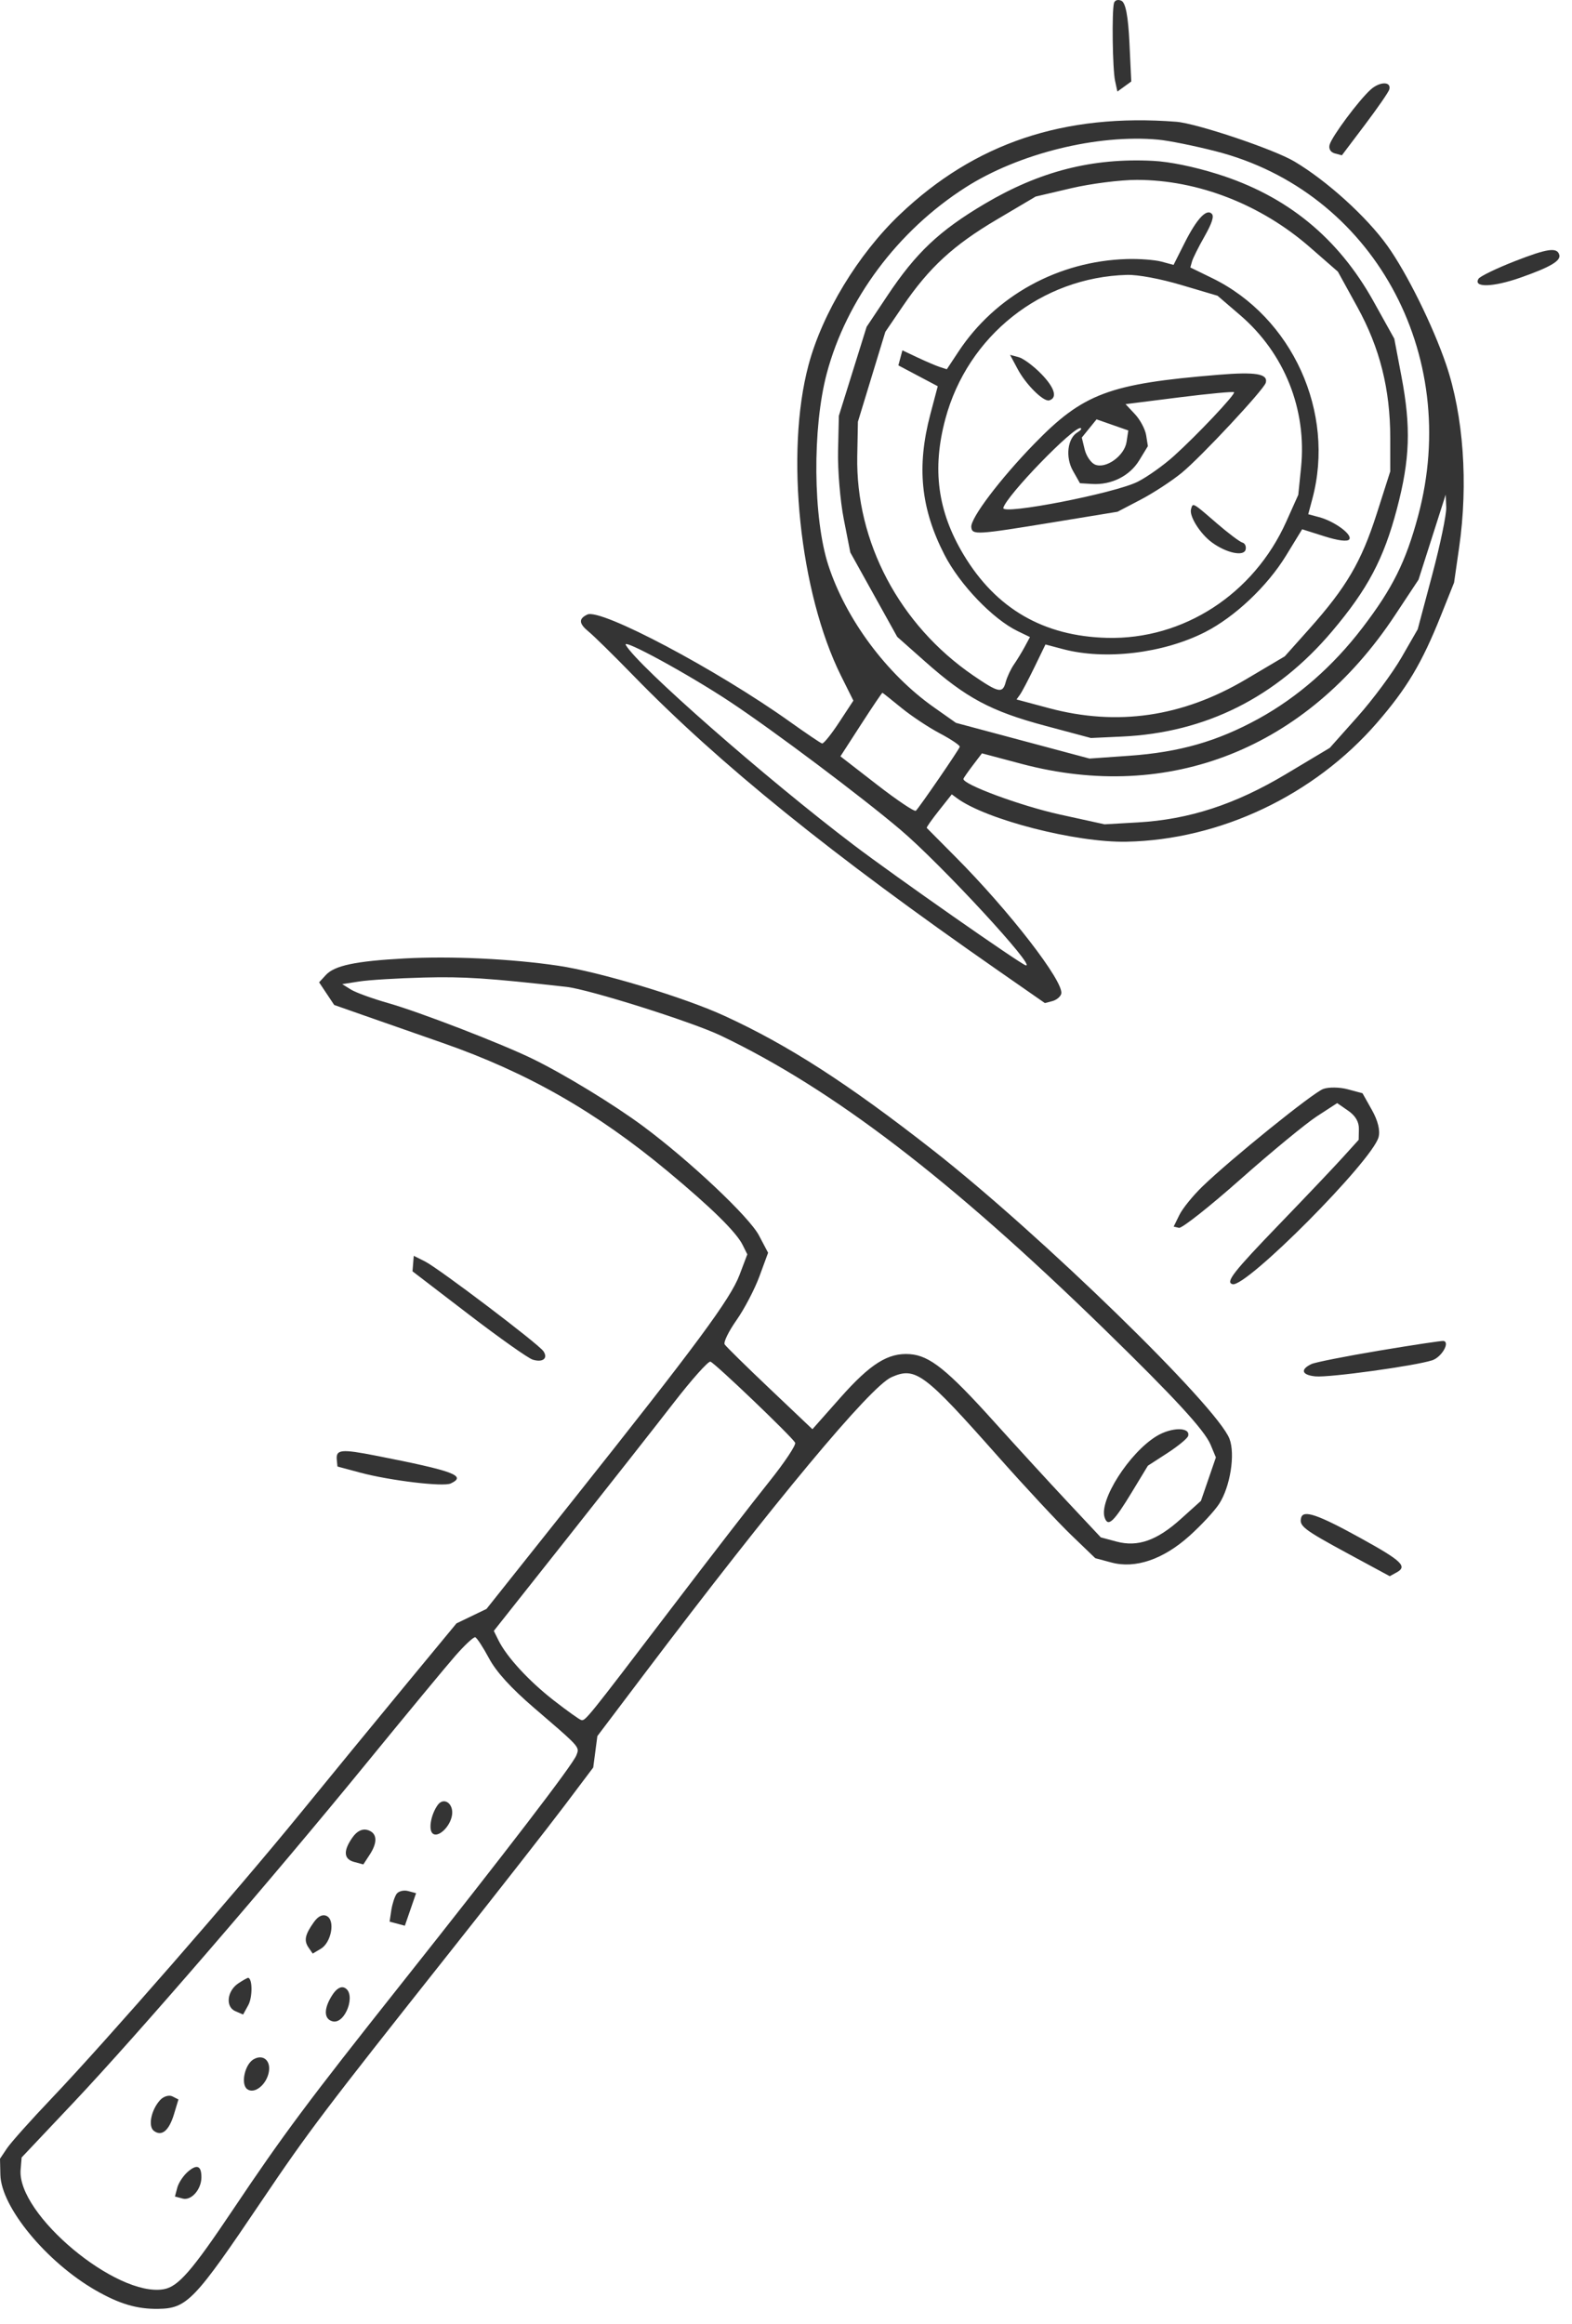 <?xml version="1.0" encoding="UTF-8"?> <svg xmlns="http://www.w3.org/2000/svg" width="67" height="99" viewBox="0 0 67 99" fill="none"><path d="M47.479 0.13C47.383 0.488 47.417 2.938 47.525 3.441L47.624 3.9L48.216 3.471L48.137 1.816C48.083 0.689 47.975 0.12 47.798 0.034C47.655 -0.037 47.511 0.007 47.479 0.13Z" fill="#343434"></path><path d="M58.411 3.823C57.9 4.288 56.77 5.807 56.67 6.164C56.621 6.337 56.709 6.486 56.89 6.535L57.192 6.616L58.175 5.314C58.716 4.598 59.183 3.922 59.213 3.811C59.307 3.46 58.801 3.467 58.411 3.823Z" fill="#343434"></path><path fill-rule="evenodd" clip-rule="evenodd" d="M38.35 9.139C41.549 6.093 45.349 4.818 50.131 5.187C51.004 5.254 54.292 6.358 55.167 6.878C56.559 7.704 58.254 9.241 59.136 10.476C59.963 11.633 61.072 13.875 61.633 15.522C62.375 17.701 62.582 20.599 62.19 23.317L61.974 24.818L61.411 26.226C60.601 28.252 59.964 29.32 58.685 30.794C56.01 33.878 51.999 35.779 48.006 35.856C45.846 35.897 42.027 34.916 40.786 34.001L40.566 33.838L40.015 34.533C39.712 34.915 39.48 35.246 39.499 35.268C39.518 35.29 40.059 35.835 40.701 36.479C43.019 38.804 45.364 41.836 45.231 42.335C45.197 42.46 45.027 42.6 44.852 42.646L44.534 42.73L42.539 41.342C35.421 36.392 30.664 32.548 26.994 28.779C26.167 27.93 25.314 27.092 25.098 26.915C24.668 26.565 24.65 26.359 25.034 26.178C25.608 25.907 30.558 28.528 33.685 30.759C34.364 31.243 34.972 31.654 35.037 31.671C35.101 31.688 35.427 31.285 35.762 30.774L36.372 29.846L35.847 28.793C34.08 25.247 33.457 19.292 34.461 15.545C35.053 13.337 36.575 10.828 38.35 9.139ZM41.153 7.983C43.412 6.54 46.761 5.71 49.363 5.949C49.806 5.989 50.909 6.211 51.814 6.443C58.48 8.144 62.309 15.046 60.439 21.986C59.914 23.936 59.349 25.069 58.066 26.745C56.812 28.384 55.302 29.705 53.634 30.62C51.878 31.583 50.268 32.044 48.122 32.195L46.435 32.314L40.744 30.793L39.795 30.124C37.789 28.71 36.054 26.376 35.306 24.084C34.651 22.078 34.618 18.234 35.237 15.91C36.075 12.759 38.262 9.829 41.153 7.983ZM41.966 8.684C44.313 7.294 46.559 6.721 49.137 6.852C49.853 6.888 50.88 7.098 51.887 7.413C54.842 8.338 57.027 10.119 58.541 12.838L59.426 14.428L59.729 16.023C60.142 18.195 60.096 19.558 59.539 21.672C58.977 23.807 58.293 25.098 56.771 26.897C54.394 29.707 51.382 31.214 47.814 31.377L46.495 31.438L44.544 30.916C42.236 30.299 41.179 29.734 39.437 28.189L38.24 27.128L36.241 23.533L35.964 22.123C35.811 21.347 35.701 20.038 35.719 19.212L35.753 17.712L36.936 13.923L37.819 12.599C39.042 10.764 40.033 9.828 41.966 8.684ZM45.656 8.018C46.49 7.823 47.747 7.663 48.45 7.663C51.056 7.664 53.739 8.707 55.831 10.533L57.022 11.572L57.851 13.078C58.812 14.823 59.253 16.579 59.254 18.664L59.254 20.081L58.677 21.886C58.02 23.936 57.386 25.017 55.784 26.811L54.757 27.96L53.094 28.944C50.391 30.542 47.617 30.945 44.699 30.164L43.326 29.796L43.475 29.587C43.558 29.471 43.835 28.945 44.092 28.416L44.559 27.454L45.31 27.653C47.11 28.129 49.582 27.832 51.36 26.927C52.627 26.282 54.009 24.978 54.809 23.673L55.499 22.546L56.447 22.846C57.043 23.035 57.436 23.082 57.509 22.974C57.647 22.77 56.876 22.205 56.222 22.03L55.758 21.906L55.934 21.249C56.922 17.563 55.082 13.514 51.661 11.846L50.733 11.394L50.803 11.142C50.841 11.003 51.08 10.524 51.334 10.078C51.652 9.517 51.75 9.219 51.651 9.112C51.428 8.87 51.01 9.315 50.492 10.343L50.018 11.284L49.501 11.145C49.217 11.069 48.554 11.019 48.03 11.035C45.108 11.122 42.431 12.591 40.856 14.971L40.354 15.73L40.065 15.637C39.906 15.586 39.48 15.405 39.118 15.234L38.461 14.924L38.289 15.565L39.968 16.453L39.652 17.647C39.062 19.879 39.241 21.66 40.253 23.631C40.904 24.9 42.314 26.371 43.37 26.883L43.898 27.138L43.677 27.549C43.555 27.775 43.347 28.116 43.214 28.308C43.081 28.499 42.923 28.837 42.863 29.06C42.732 29.55 42.564 29.516 41.481 28.775C38.339 26.625 36.466 23.085 36.537 19.427L36.565 17.966L37.733 14.137L38.486 13.032C39.602 11.395 40.632 10.447 42.482 9.354L44.141 8.373L45.656 8.018ZM40.291 17.85C41.241 14.303 44.386 11.809 48.035 11.71C48.502 11.698 49.451 11.874 50.358 12.144L51.892 12.598L52.85 13.42C54.745 15.045 55.703 17.438 55.452 19.916L55.334 21.078L54.821 22.223C53.434 25.311 50.436 27.254 47.187 27.172C44.475 27.103 42.45 25.93 41.068 23.627C39.962 21.783 39.719 19.983 40.291 17.85ZM44.074 18.913C46.166 16.76 47.263 16.348 51.923 15.966C53.52 15.834 54.05 15.923 53.949 16.304C53.87 16.595 51.192 19.465 50.367 20.141C49.944 20.488 49.154 21.003 48.614 21.286L47.63 21.8L44.925 22.243C41.594 22.788 41.431 22.798 41.397 22.451C41.361 22.075 42.625 20.403 44.074 18.913ZM47.972 17.216L50.262 16.927C51.521 16.769 52.572 16.671 52.597 16.709C52.658 16.802 51.025 18.531 50.03 19.428C49.594 19.821 48.903 20.312 48.495 20.519C47.524 21.012 42.676 21.955 42.762 21.635C42.904 21.104 45.76 18.158 46.056 18.237C46.12 18.254 46.061 18.335 45.925 18.416C45.498 18.668 45.401 19.47 45.725 20.047L46.029 20.585L46.546 20.616C47.37 20.666 48.151 20.275 48.555 19.61L48.924 19.005L48.85 18.54C48.809 18.284 48.595 17.881 48.374 17.645L47.972 17.216ZM44.722 17.055C44.481 17.13 43.73 16.389 43.376 15.726L43.049 15.116L43.416 15.214C43.618 15.269 44.056 15.594 44.388 15.937C44.951 16.518 45.078 16.945 44.722 17.055ZM60.459 24.693L61.616 21.071L61.64 21.611C61.653 21.909 61.385 23.2 61.044 24.48L60.424 26.807L59.733 28.007C59.353 28.666 58.51 29.803 57.859 30.532L56.676 31.859L54.801 32.98C52.646 34.268 50.68 34.909 48.494 35.034L47.078 35.115L45.181 34.699C43.508 34.332 41.002 33.405 41.063 33.175C41.074 33.135 41.256 32.874 41.467 32.596L41.851 32.091L43.536 32.539C49.836 34.212 55.694 31.887 59.445 26.224L60.459 24.693ZM46.107 18.64L46.736 17.864L48.089 18.337L48.015 18.825C47.925 19.421 47.129 19.989 46.667 19.789C46.495 19.714 46.298 19.425 46.23 19.147L46.107 18.64ZM51.657 23.11C51.156 22.744 50.681 21.993 50.762 21.694L50.766 21.677C50.787 21.599 50.802 21.543 50.836 21.524C50.919 21.478 51.116 21.648 51.793 22.233L51.851 22.284C52.345 22.71 52.84 23.083 52.952 23.113C53.063 23.143 53.125 23.279 53.088 23.417C53.008 23.715 52.267 23.556 51.657 23.11ZM35.82 32.219L36.698 30.861C37.181 30.113 37.591 29.506 37.61 29.511C37.628 29.516 37.989 29.803 38.411 30.148C38.834 30.494 39.574 30.986 40.057 31.241C40.54 31.496 40.922 31.754 40.906 31.813C40.873 31.937 39.187 34.391 39.035 34.537C38.98 34.59 38.234 34.09 37.378 33.426L35.82 32.219ZM36.387 35.997C32.644 33.16 27.189 28.376 26.672 27.476C26.494 27.167 29.366 28.734 31.144 29.915C33.01 31.155 36.709 33.932 38.376 35.344C40.099 36.803 44.214 41.255 43.717 41.122C43.479 41.058 38.133 37.321 36.387 35.997ZM51.243 50.548C52.445 49.384 55.944 46.559 56.393 46.39C56.623 46.303 57.094 46.309 57.441 46.402L58.071 46.571L58.472 47.284C58.729 47.74 58.831 48.157 58.755 48.443C58.484 49.452 53.11 54.86 52.531 54.705C52.221 54.621 52.559 54.189 54.542 52.134C55.666 50.97 56.883 49.688 57.246 49.286L57.908 48.555L57.917 48.096C57.924 47.79 57.771 47.529 57.459 47.314L56.992 46.991L56.132 47.55C55.659 47.857 54.192 49.064 52.873 50.232C51.554 51.401 50.373 52.333 50.249 52.304L50.023 52.251L50.266 51.756C50.399 51.483 50.839 50.94 51.243 50.548ZM17.252 40.828C19.231 40.721 21.792 40.843 23.788 41.138C25.56 41.4 29.139 42.477 30.866 43.269C33.592 44.518 36.148 46.164 39.783 49.011C44.356 52.594 51.878 59.914 52.402 61.292C52.653 61.951 52.434 63.332 51.962 64.061C51.767 64.364 51.193 64.981 50.687 65.434C49.575 66.43 48.386 66.834 47.37 66.561L46.682 66.377L45.657 65.391C45.093 64.849 43.696 63.349 42.551 62.058C39.378 58.477 39.023 58.213 37.995 58.666C37.096 59.063 33.019 63.957 27.437 71.34L25.46 73.955L25.284 75.293L24.06 76.917C23.387 77.81 21.211 80.591 19.224 83.095C13.802 89.934 13.149 90.796 11.156 93.75C8.282 98.011 7.972 98.335 6.741 98.354C5.836 98.367 5.084 98.144 4.072 97.562C1.976 96.356 0.048 94.019 0.016 92.644L0 91.959L0.298 91.515C0.462 91.27 1.32 90.31 2.205 89.382C4.477 86.998 10.102 80.556 12.779 77.271C14.024 75.744 16.035 73.292 17.249 71.824L19.455 69.154L20.735 68.538L24.415 63.914C29.683 57.291 31.13 55.336 31.517 54.315L31.851 53.433L31.649 53.028C31.376 52.481 30.314 51.439 28.456 49.894C25.406 47.359 22.471 45.686 18.879 44.432C17.608 43.989 16.046 43.442 15.406 43.218L14.243 42.81L13.601 41.846L13.888 41.534C14.261 41.129 15.158 40.941 17.252 40.828ZM18.058 41.642C19.79 41.598 20.782 41.663 24.138 42.039C25.116 42.148 29.502 43.533 30.726 44.118C35.511 46.406 40.5 50.224 47.068 56.623C50.069 59.547 51.339 60.926 51.596 61.542L51.822 62.084L51.185 63.935L50.329 64.705C49.307 65.626 48.494 65.911 47.585 65.669L46.917 65.49L45.509 63.988C44.735 63.162 43.329 61.629 42.386 60.582C40.371 58.345 39.625 57.746 38.778 57.685C37.853 57.618 37.098 58.092 35.809 59.548L34.626 60.883L32.809 59.159C31.809 58.211 30.944 57.361 30.886 57.269C30.828 57.178 31.055 56.714 31.39 56.237C31.725 55.761 32.165 54.92 32.368 54.369L32.737 53.366L32.346 52.625C31.93 51.836 29.396 49.449 27.407 47.973C26.165 47.052 24.057 45.767 22.706 45.108C21.373 44.457 17.882 43.11 16.547 42.731C15.879 42.541 15.164 42.282 14.959 42.155L14.585 41.923L15.313 41.809C15.713 41.746 16.949 41.671 18.058 41.642ZM55.897 58.106C56.057 58.031 57.361 57.773 58.794 57.533C60.228 57.293 61.457 57.109 61.526 57.123C61.811 57.181 61.439 57.816 61.044 57.946C60.325 58.183 56.657 58.688 56.068 58.632C55.481 58.576 55.404 58.339 55.897 58.106ZM47.08 64.642C46.839 63.912 48.123 61.896 49.285 61.182C49.923 60.79 50.743 60.782 50.64 61.169C50.612 61.273 50.214 61.601 49.757 61.898L48.924 62.437L48.243 63.56C47.465 64.842 47.222 65.069 47.08 64.642ZM17.581 54.156L17.635 53.496L18.109 53.733C18.687 54.021 22.941 57.243 23.159 57.557C23.371 57.863 23.134 58.052 22.704 57.919C22.511 57.86 21.278 56.988 19.966 55.983L17.581 54.156ZM57.475 66.194C55.554 65.154 55.362 65.007 55.457 64.651C55.55 64.304 56.177 64.52 58.008 65.531C59.748 66.492 59.992 66.725 59.53 66.98L59.232 67.144L57.475 66.194ZM24.178 65.523C25.9 63.35 27.938 60.759 28.708 59.765C29.477 58.771 30.184 57.979 30.278 58.004C30.458 58.052 33.72 61.171 33.889 61.455C33.942 61.545 33.441 62.298 32.776 63.128C32.11 63.957 30.242 66.373 28.624 68.497C25.001 73.25 24.947 73.318 24.771 73.271C24.692 73.25 24.166 72.874 23.603 72.436C22.544 71.613 21.598 70.586 21.248 69.88L21.047 69.474L24.178 65.523ZM14.355 62.19C14.311 61.74 14.533 61.717 16.055 62.016C19.352 62.663 19.901 62.868 19.21 63.194C18.893 63.344 16.618 63.071 15.352 62.732L14.383 62.472L14.355 62.19ZM15.63 75.097C17.305 73.047 19.001 70.997 19.401 70.541C19.8 70.084 20.184 69.726 20.254 69.745C20.324 69.764 20.587 70.166 20.84 70.638C21.15 71.219 21.779 71.91 22.786 72.774L22.93 72.897C24.363 74.127 24.638 74.364 24.623 74.583C24.619 74.635 24.599 74.686 24.575 74.749L24.564 74.776C24.409 75.178 21.625 78.81 17.102 84.51C13.116 89.533 12.066 90.941 9.922 94.139C8.176 96.743 7.597 97.409 6.977 97.518C4.967 97.871 0.718 94.322 0.879 92.425L0.922 91.906L3.138 89.561C5.86 86.678 11.56 80.079 15.63 75.097ZM18.426 78.089C18.257 77.906 18.376 77.282 18.655 76.892C18.914 76.531 19.34 76.828 19.266 77.319C19.191 77.828 18.646 78.327 18.426 78.089ZM15.096 79.317C14.643 79.196 14.621 78.838 15.031 78.262C15.212 78.007 15.437 77.894 15.649 77.951C16.072 78.065 16.114 78.458 15.761 79L15.486 79.422L15.096 79.317ZM16.678 81.374C16.719 81.107 16.82 80.793 16.903 80.677C16.987 80.561 17.207 80.506 17.394 80.556L17.734 80.647L17.255 82.033L16.605 81.859L16.678 81.374ZM13.153 82.967C12.945 82.666 12.997 82.416 13.376 81.883C13.558 81.626 13.75 81.534 13.925 81.619C14.296 81.8 14.124 82.749 13.672 83.016L13.328 83.22L13.153 82.967ZM14.17 86.105C13.795 86.004 13.794 85.557 14.166 84.981C14.342 84.71 14.532 84.6 14.691 84.679C15.199 84.928 14.715 86.251 14.17 86.105ZM10.029 85.673C9.598 85.487 9.675 84.806 10.165 84.483C10.367 84.349 10.555 84.245 10.583 84.253C10.764 84.302 10.764 85.085 10.582 85.416L10.362 85.816L10.029 85.673ZM10.536 88.995C10.252 88.785 10.429 87.948 10.803 87.727C11.194 87.496 11.534 87.756 11.463 88.231C11.381 88.789 10.85 89.226 10.536 88.995ZM6.561 90.774C6.299 90.581 6.441 89.877 6.826 89.458C6.971 89.301 7.205 89.232 7.347 89.303L7.605 89.434L7.417 90.058C7.204 90.764 6.896 91.022 6.561 90.774ZM7.557 93.189C7.613 92.981 7.818 92.674 8.013 92.507C8.4 92.176 8.589 92.261 8.584 92.76C8.578 93.274 8.151 93.754 7.786 93.656L7.456 93.568L7.557 93.189Z" fill="#343434"></path><path d="M64.558 11.128C63.778 11.433 63.085 11.768 63.018 11.873C62.773 12.259 63.62 12.24 64.784 11.833C66.071 11.382 66.533 11.112 66.458 10.854C66.363 10.524 65.95 10.584 64.558 11.128Z" fill="#343434"></path></svg> 